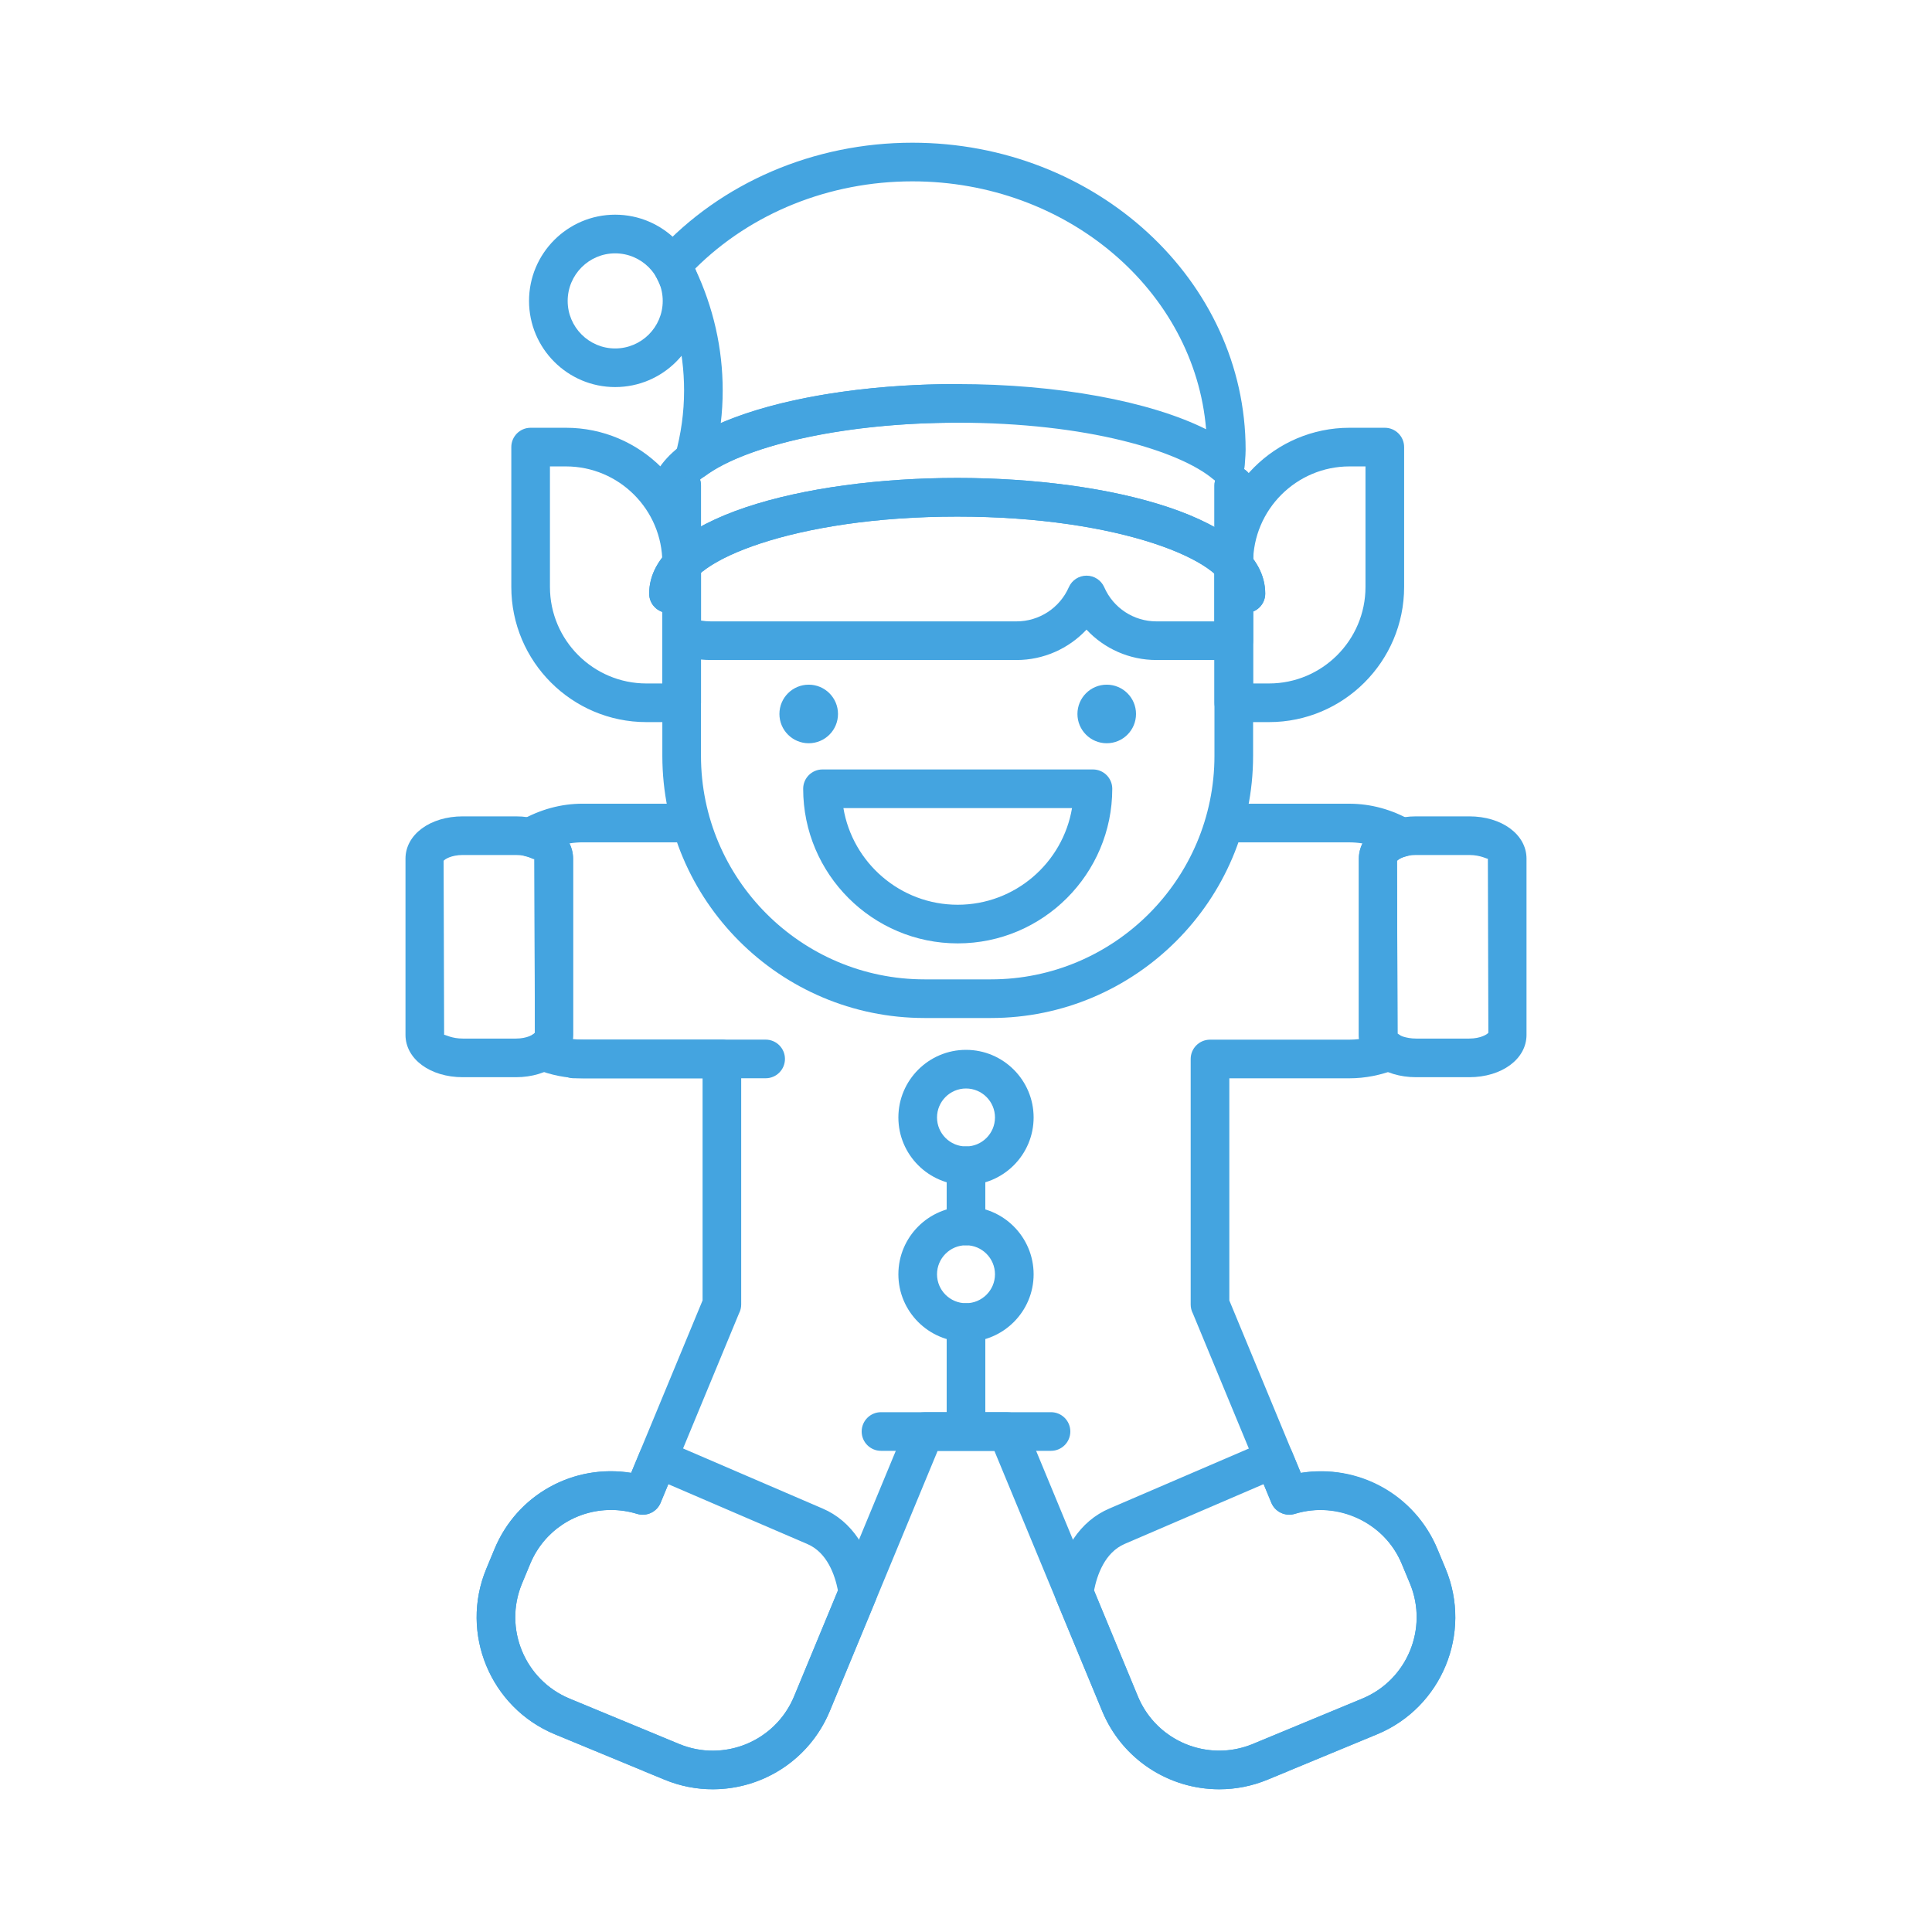 <?xml version="1.0" ?><!DOCTYPE svg  PUBLIC '-//W3C//DTD SVG 1.1//EN'  'http://www.w3.org/Graphics/SVG/1.1/DTD/svg11.dtd'><svg enable-background="new 0 0 75 75" height="75px" id="Layer_1" version="1.1" viewBox="0 0 75 75" width="75px" xml:space="preserve" xmlns="http://www.w3.org/2000/svg" xmlns:xlink="http://www.w3.org/1999/xlink"><g><g><g><g><path d="M29.722,41.858h-7.443c-0.414,0-0.75-0.336-0.75-0.75s0.336-0.75,0.75-0.75h7.443      c0.414,0,0.75,0.336,0.75,0.75S30.136,41.858,29.722,41.858z" fill="#44A4E0"/></g><g><path d="M40.8,56.321h-6.6c-0.414,0-0.75-0.336-0.75-0.75s0.336-0.75,0.75-0.75h6.6      c0.414,0,0.75,0.336,0.75,0.75S41.214,56.321,40.8,56.321z" fill="#44A4E0"/></g></g><g><g><g><path d="M20.027,41.817h-2.062c-1.268,0-2.224-0.707-2.224-1.645v-6.838c0-0.937,0.956-1.643,2.224-1.643h2.062       c1.266,0,2.221,0.706,2.221,1.643v6.838C22.248,41.11,21.293,41.817,20.027,41.817z M17.248,40.171       c0.047,0,0.3,0.146,0.717,0.146h2.062c0.443,0,0.701-0.167,0.739-0.225l-0.019-6.758c-0.013,0.022-0.273-0.143-0.721-0.143       h-2.062c-0.445,0-0.704,0.167-0.743,0.226l0.02,6.755C17.242,40.171,17.245,40.171,17.248,40.171z" fill="#44A4E0"/></g></g><g><g><path d="M57.035,41.817h-2.061c-1.268,0-2.223-0.707-2.223-1.645v-6.838c0-0.937,0.955-1.643,2.223-1.643h2.061       c1.268,0,2.224,0.706,2.224,1.643v6.838C59.259,41.11,58.303,41.817,57.035,41.817z M54.259,40.171       c0.047,0,0.3,0.146,0.716,0.146h2.061c0.445,0,0.704-0.168,0.742-0.226l-0.019-6.757c-0.014,0.025-0.276-0.143-0.724-0.143       h-2.061c-0.444,0-0.703,0.167-0.742,0.226l0.02,6.755C54.253,40.171,54.256,40.171,54.259,40.171z" fill="#44A4E0"/></g></g></g><g><path d="M47.335,69.459c-1.928,0-3.763-1.143-4.547-3.031l-4.186-10.106h-2.203l-4.187,10.105     c-1.04,2.503-3.922,3.696-6.423,2.657l-0.77-0.317c-0.016-0.007-0.031-0.014-0.046-0.021l-3.437-1.422     c-2.504-1.038-3.697-3.919-2.659-6.422l0.32-0.771c0.882-2.128,3.082-3.318,5.304-2.955l2.773-6.694v-8.623h-4.65     c-0.624,0-1.242-0.121-1.835-0.361c-0.263-0.105-0.443-0.351-0.467-0.633c-0.024-0.282,0.113-0.553,0.354-0.701     c0.067-0.042,0.088-0.072,0.088-0.072l-0.019-6.75c-0.006,0.045-0.114-0.046-0.35-0.104c-0.299-0.073-0.522-0.32-0.565-0.624     c-0.042-0.305,0.104-0.604,0.371-0.756c0.767-0.438,1.581-0.659,2.422-0.659h3.653c0.414,0,0.75,0.336,0.75,0.75     s-0.336,0.75-0.75,0.75h-3.653c-0.175,0-0.348,0.015-0.52,0.043c0.092,0.184,0.142,0.384,0.142,0.594v6.838     c0,0.055-0.004,0.109-0.01,0.162c0.129,0.016,0.258,0.023,0.388,0.023h5.4c0.414,0,0.75,0.336,0.75,0.75v9.531     c0,0.116-0.027,0.231-0.079,0.335c-0.003,0.006-0.006,0.012-0.009,0.018l-3.042,7.345c-0.148,0.356-0.544,0.542-0.913,0.43     c-1.696-0.518-3.475,0.315-4.149,1.939l-0.32,0.771c-0.72,1.738,0.109,3.739,1.849,4.461l3.472,1.437     c0.014,0.006,0.027,0.013,0.042,0.02l0.737,0.305c1.74,0.722,3.741-0.105,4.464-1.847l4.378-10.567     c0.116-0.28,0.39-0.463,0.693-0.463h3.205c0.304,0,0.577,0.183,0.693,0.463l4.377,10.568c0.722,1.738,2.724,2.566,4.462,1.847     l4.253-1.763c1.739-0.721,2.567-2.722,1.848-4.461l-0.32-0.769c-0.676-1.625-2.455-2.458-4.149-1.94     c-0.364,0.113-0.765-0.072-0.913-0.43l-3.042-7.345c-0.003-0.006-0.006-0.012-0.009-0.018c-0.052-0.104-0.079-0.219-0.079-0.335     v-9.531c0-0.414,0.336-0.75,0.75-0.75h5.4c0.13,0,0.259-0.008,0.388-0.023c-0.006-0.053-0.01-0.107-0.01-0.162v-6.838     c0-0.21,0.05-0.41,0.142-0.594c-0.172-0.028-0.345-0.043-0.52-0.043h-4.77c-0.414,0-0.75-0.336-0.75-0.75s0.336-0.75,0.75-0.75     h4.77c0.841,0,1.655,0.222,2.422,0.659c0.267,0.152,0.413,0.451,0.371,0.756c-0.043,0.304-0.267,0.552-0.565,0.624     c-0.245,0.06-0.354,0.158-0.369,0.181l0.02,6.703c0.01,0,0.033,0.02,0.069,0.042c0.241,0.148,0.379,0.419,0.354,0.701     c-0.023,0.282-0.204,0.527-0.467,0.633c-0.593,0.24-1.211,0.361-1.835,0.361h-4.65v8.623l2.773,6.694     c2.224-0.361,4.422,0.828,5.304,2.956l0.32,0.769c1.038,2.504-0.155,5.384-2.658,6.422l-3.438,1.424     c-0.015,0.007-0.03,0.014-0.046,0.021l-0.771,0.318C48.597,69.339,47.961,69.459,47.335,69.459z" fill="#44A4E0"/></g><g><g><path d="M27.67,69.46L27.67,69.46c-0.646,0-1.279-0.126-1.88-0.376l-0.77-0.317      c-0.016-0.007-0.031-0.014-0.046-0.021l-3.437-1.422c-2.504-1.038-3.697-3.919-2.659-6.422l0.32-0.771      c0.76-1.832,2.536-3.016,4.525-3.016c0.261,0,0.521,0.021,0.778,0.062l0.349-0.838c0.076-0.186,0.225-0.332,0.41-0.408      c0.187-0.074,0.395-0.073,0.579,0.007l6.095,2.623c1.129,0.482,1.879,1.604,2.111,3.155c0.02,0.135,0.003,0.272-0.049,0.398      l-1.785,4.312C31.447,68.27,29.664,69.46,27.67,69.46z M25.626,67.394l0.737,0.305c0.419,0.174,0.858,0.262,1.306,0.262      c1.387,0,2.626-0.827,3.158-2.108l1.702-4.111c-0.118-0.602-0.419-1.474-1.186-1.802l-5.398-2.323l-0.3,0.722      c-0.147,0.358-0.543,0.542-0.912,0.43c-0.329-0.101-0.668-0.151-1.009-0.151c-1.381,0-2.613,0.82-3.141,2.091l-0.32,0.771      c-0.72,1.738,0.109,3.739,1.849,4.461l3.472,1.437C25.598,67.38,25.611,67.387,25.626,67.394z" fill="#44A4E0"/></g><g><path d="M47.331,69.46L47.331,69.46c-1.995,0-3.778-1.19-4.543-3.032l-1.786-4.313      c-0.052-0.126-0.068-0.264-0.049-0.398c0.232-1.552,0.982-2.673,2.112-3.156l6.095-2.622c0.186-0.08,0.394-0.081,0.579-0.007      c0.186,0.076,0.334,0.223,0.411,0.408l0.347,0.838c2.225-0.351,4.444,0.882,5.304,2.955l0.32,0.769      c1.038,2.504-0.155,5.384-2.658,6.422l-3.438,1.423c-0.015,0.008-0.03,0.015-0.046,0.021l-0.771,0.318      C48.609,69.334,47.977,69.46,47.331,69.46z M42.471,61.74l1.703,4.112c0.531,1.28,1.771,2.107,3.157,2.107l0,0      c0.447,0,0.887-0.088,1.305-0.261l4.253-1.763c1.739-0.721,2.567-2.722,1.848-4.461l-0.32-0.769      c-0.657-1.585-2.486-2.448-4.149-1.94c-0.364,0.113-0.765-0.072-0.913-0.43l-0.299-0.722l-5.397,2.322      C42.89,60.267,42.589,61.139,42.471,61.74z" fill="#44A4E0"/></g></g><g><path d="M37.5,55.853c-0.414,0-0.75-0.336-0.75-0.75v-3.762c0-0.414,0.336-0.75,0.75-0.75s0.75,0.336,0.75,0.75     v3.762C38.25,55.517,37.914,55.853,37.5,55.853z" fill="#44A4E0"/></g><g><path d="M37.5,48.341c-0.414,0-0.75-0.336-0.75-0.75v-2.336c0-0.414,0.336-0.75,0.75-0.75s0.75,0.336,0.75,0.75     v2.336C38.25,48.005,37.914,48.341,37.5,48.341z" fill="#44A4E0"/></g><g><g><g><path d="M37.5,46.005c-1.447,0-2.625-1.178-2.625-2.625s1.178-2.625,2.625-2.625s2.625,1.178,2.625,2.625       S38.947,46.005,37.5,46.005z M37.5,42.255c-0.62,0-1.125,0.505-1.125,1.125s0.505,1.125,1.125,1.125S38.625,44,38.625,43.38       S38.12,42.255,37.5,42.255z" fill="#44A4E0"/></g></g><g><g><path d="M37.5,52.091c-1.447,0-2.625-1.177-2.625-2.623c0-1.448,1.178-2.627,2.625-2.627       s2.625,1.179,2.625,2.627C40.125,50.914,38.947,52.091,37.5,52.091z M37.5,48.341c-0.62,0-1.125,0.506-1.125,1.127       c0,0.619,0.505,1.123,1.125,1.123s1.125-0.504,1.125-1.123C38.625,48.847,38.12,48.341,37.5,48.341z" fill="#44A4E0"/></g></g></g></g><g><g><path d="M47.895,25.622h-3.003c-1.048,0-2.025-0.44-2.714-1.18c-0.691,0.739-1.669,1.18-2.716,1.18H27.596     c-0.492,0-0.97-0.094-1.42-0.279c-0.28-0.116-0.464-0.39-0.464-0.693v-5.803c0-0.414,0.336-0.75,0.75-0.75s0.75,0.336,0.75,0.75     v5.243c0.126,0.021,0.254,0.032,0.384,0.032h11.866c0.879,0,1.676-0.521,2.03-1.327c0.119-0.272,0.389-0.448,0.687-0.448h0.001     c0.298,0,0.567,0.178,0.687,0.45c0.351,0.805,1.146,1.325,2.025,1.325h2.253v-5.275c0-0.414,0.336-0.75,0.75-0.75     s0.75,0.336,0.75,0.75v6.025C48.645,25.286,48.309,25.622,47.895,25.622z" fill="#44A4E0"/></g><g><path d="M38.466,39.519h-2.575c-5.612,0-10.179-4.566-10.179-10.18V18.847c0-0.414,0.336-0.75,0.75-0.75     s0.75,0.336,0.75,0.75v10.492c0,4.786,3.894,8.68,8.679,8.68h2.575c4.785,0,8.679-3.894,8.679-8.68V18.847     c0-0.414,0.336-0.75,0.75-0.75s0.75,0.336,0.75,0.75v10.492C48.645,34.952,44.078,39.519,38.466,39.519z" fill="#44A4E0"/></g><g><g><g><g><path d="M48.366,23.794c-0.414,0-0.75-0.336-0.75-0.75c0-1.219-4.073-2.99-10.457-2.99        s-10.458,1.771-10.458,2.99c0,0.414-0.336,0.75-0.75,0.75s-0.75-0.336-0.75-0.75c0-2.948,6.016-4.49,11.958-4.49        c5.941,0,11.957,1.542,11.957,4.49C49.116,23.458,48.78,23.794,48.366,23.794z" fill="#44A4E0"/></g></g><g><g><path d="M48.366,23.794c-0.414,0-0.75-0.336-0.75-0.75c0-1.219-4.073-2.99-10.457-2.99        s-10.458,1.771-10.458,2.99c0,0.414-0.336,0.75-0.75,0.75s-0.75-0.336-0.75-0.75c0-2.948,6.016-4.49,11.958-4.49        c5.941,0,11.957,1.542,11.957,4.49C49.116,23.458,48.78,23.794,48.366,23.794z" fill="#44A4E0"/></g></g><g><path d="       M25.951,22.944" fill="none" stroke="#44A4E0" stroke-linecap="round" stroke-linejoin="round" stroke-miterlimit="10" stroke-width="1.5"/></g><g><path d="M25.951,20.151c-0.414,0-0.75-0.336-0.75-0.75c0-2.949,6.016-4.492,11.958-4.492       c0.414,0,0.75,0.336,0.75,0.75s-0.336,0.75-0.75,0.75c-6.384,0-10.458,1.772-10.458,2.992       C26.701,19.815,26.365,20.151,25.951,20.151z" fill="#44A4E0"/></g><g><path d="       M48.366,22.944" fill="none" stroke="#44A4E0" stroke-linecap="round" stroke-linejoin="round" stroke-miterlimit="10" stroke-width="1.5"/></g><g><g><path d="M47.572,18.774c-0.174,0-0.345-0.061-0.482-0.176c-1.296-1.09-4.869-2.189-9.931-2.189        c-4.183,0-8.112,0.831-9.78,2.067c-0.256,0.189-0.607,0.196-0.871,0.016c-0.265-0.182-0.384-0.511-0.298-0.819        c0.229-0.821,0.346-1.667,0.346-2.514c0-1.564-0.384-3.084-1.14-4.517c-0.148-0.28-0.104-0.623,0.109-0.856        c2.468-2.698,6.073-4.246,9.893-4.246c7.133,0,12.937,5.348,12.937,11.92c0,0.137-0.01,0.275-0.021,0.414l-0.013,0.189        c-0.015,0.284-0.189,0.535-0.45,0.648C47.775,18.754,47.674,18.774,47.572,18.774z M37.159,14.909        c3.912,0,7.486,0.667,9.662,1.755c-0.447-5.375-5.391-9.624-11.403-9.624c-3.221,0-6.264,1.229-8.433,3.39        c0.711,1.507,1.07,3.096,1.07,4.729c0,0.426-0.025,0.852-0.076,1.275C30.182,15.476,33.505,14.909,37.159,14.909z" fill="#44A4E0"/></g></g><g><path d="M23.88,15.026c-1.843,0-3.343-1.5-3.343-3.344c0-1.846,1.5-3.348,3.343-3.348       c1.846,0,3.347,1.502,3.347,3.348C27.227,13.526,25.726,15.026,23.88,15.026z M23.88,9.835c-1.016,0-1.843,0.829-1.843,1.848       c0,1.017,0.827,1.844,1.843,1.844c1.019,0,1.847-0.827,1.847-1.844C25.727,10.664,24.898,9.835,23.88,9.835z" fill="#44A4E0"/></g></g></g><g><circle cx="42.963" cy="27.716" fill="#44A4E0" r="1.137"/><circle cx="31.394" cy="27.716" fill="#44A4E0" r="1.137"/></g><g><g><g><path d="M49.263,28.032h-1.368c-0.414,0-0.75-0.336-0.75-0.75v-5.432c0-2.892,2.353-5.244,5.244-5.244h1.369       c0.414,0,0.75,0.336,0.75,0.75v5.43C54.508,25.679,52.155,28.032,49.263,28.032z M48.645,26.532h0.618       c2.065,0,3.745-1.681,3.745-3.746v-4.68h-0.619c-2.064,0-3.744,1.68-3.744,3.744V26.532z" fill="#44A4E0"/></g></g><g><g><path d="M26.462,28.032h-1.368c-2.893,0-5.245-2.354-5.245-5.246v-5.43c0-0.414,0.336-0.75,0.75-0.75h1.37       c2.891,0,5.243,2.353,5.243,5.244v5.432C27.212,27.696,26.876,28.032,26.462,28.032z M21.349,18.106v4.68       c0,2.065,1.68,3.746,3.745,3.746h0.618v-4.682c0-2.064-1.679-3.744-3.743-3.744H21.349z" fill="#44A4E0"/></g></g></g><g><path d="M37.178,36.622c-3.308,0-5.999-2.692-5.999-6.002c0-0.414,0.336-0.75,0.75-0.75h10.499     c0.414,0,0.75,0.336,0.75,0.75C43.178,33.93,40.486,36.622,37.178,36.622z M32.741,31.37c0.357,2.127,2.211,3.752,4.437,3.752     s4.08-1.625,4.438-3.752H32.741z" fill="#44A4E0"/></g></g></g></svg>